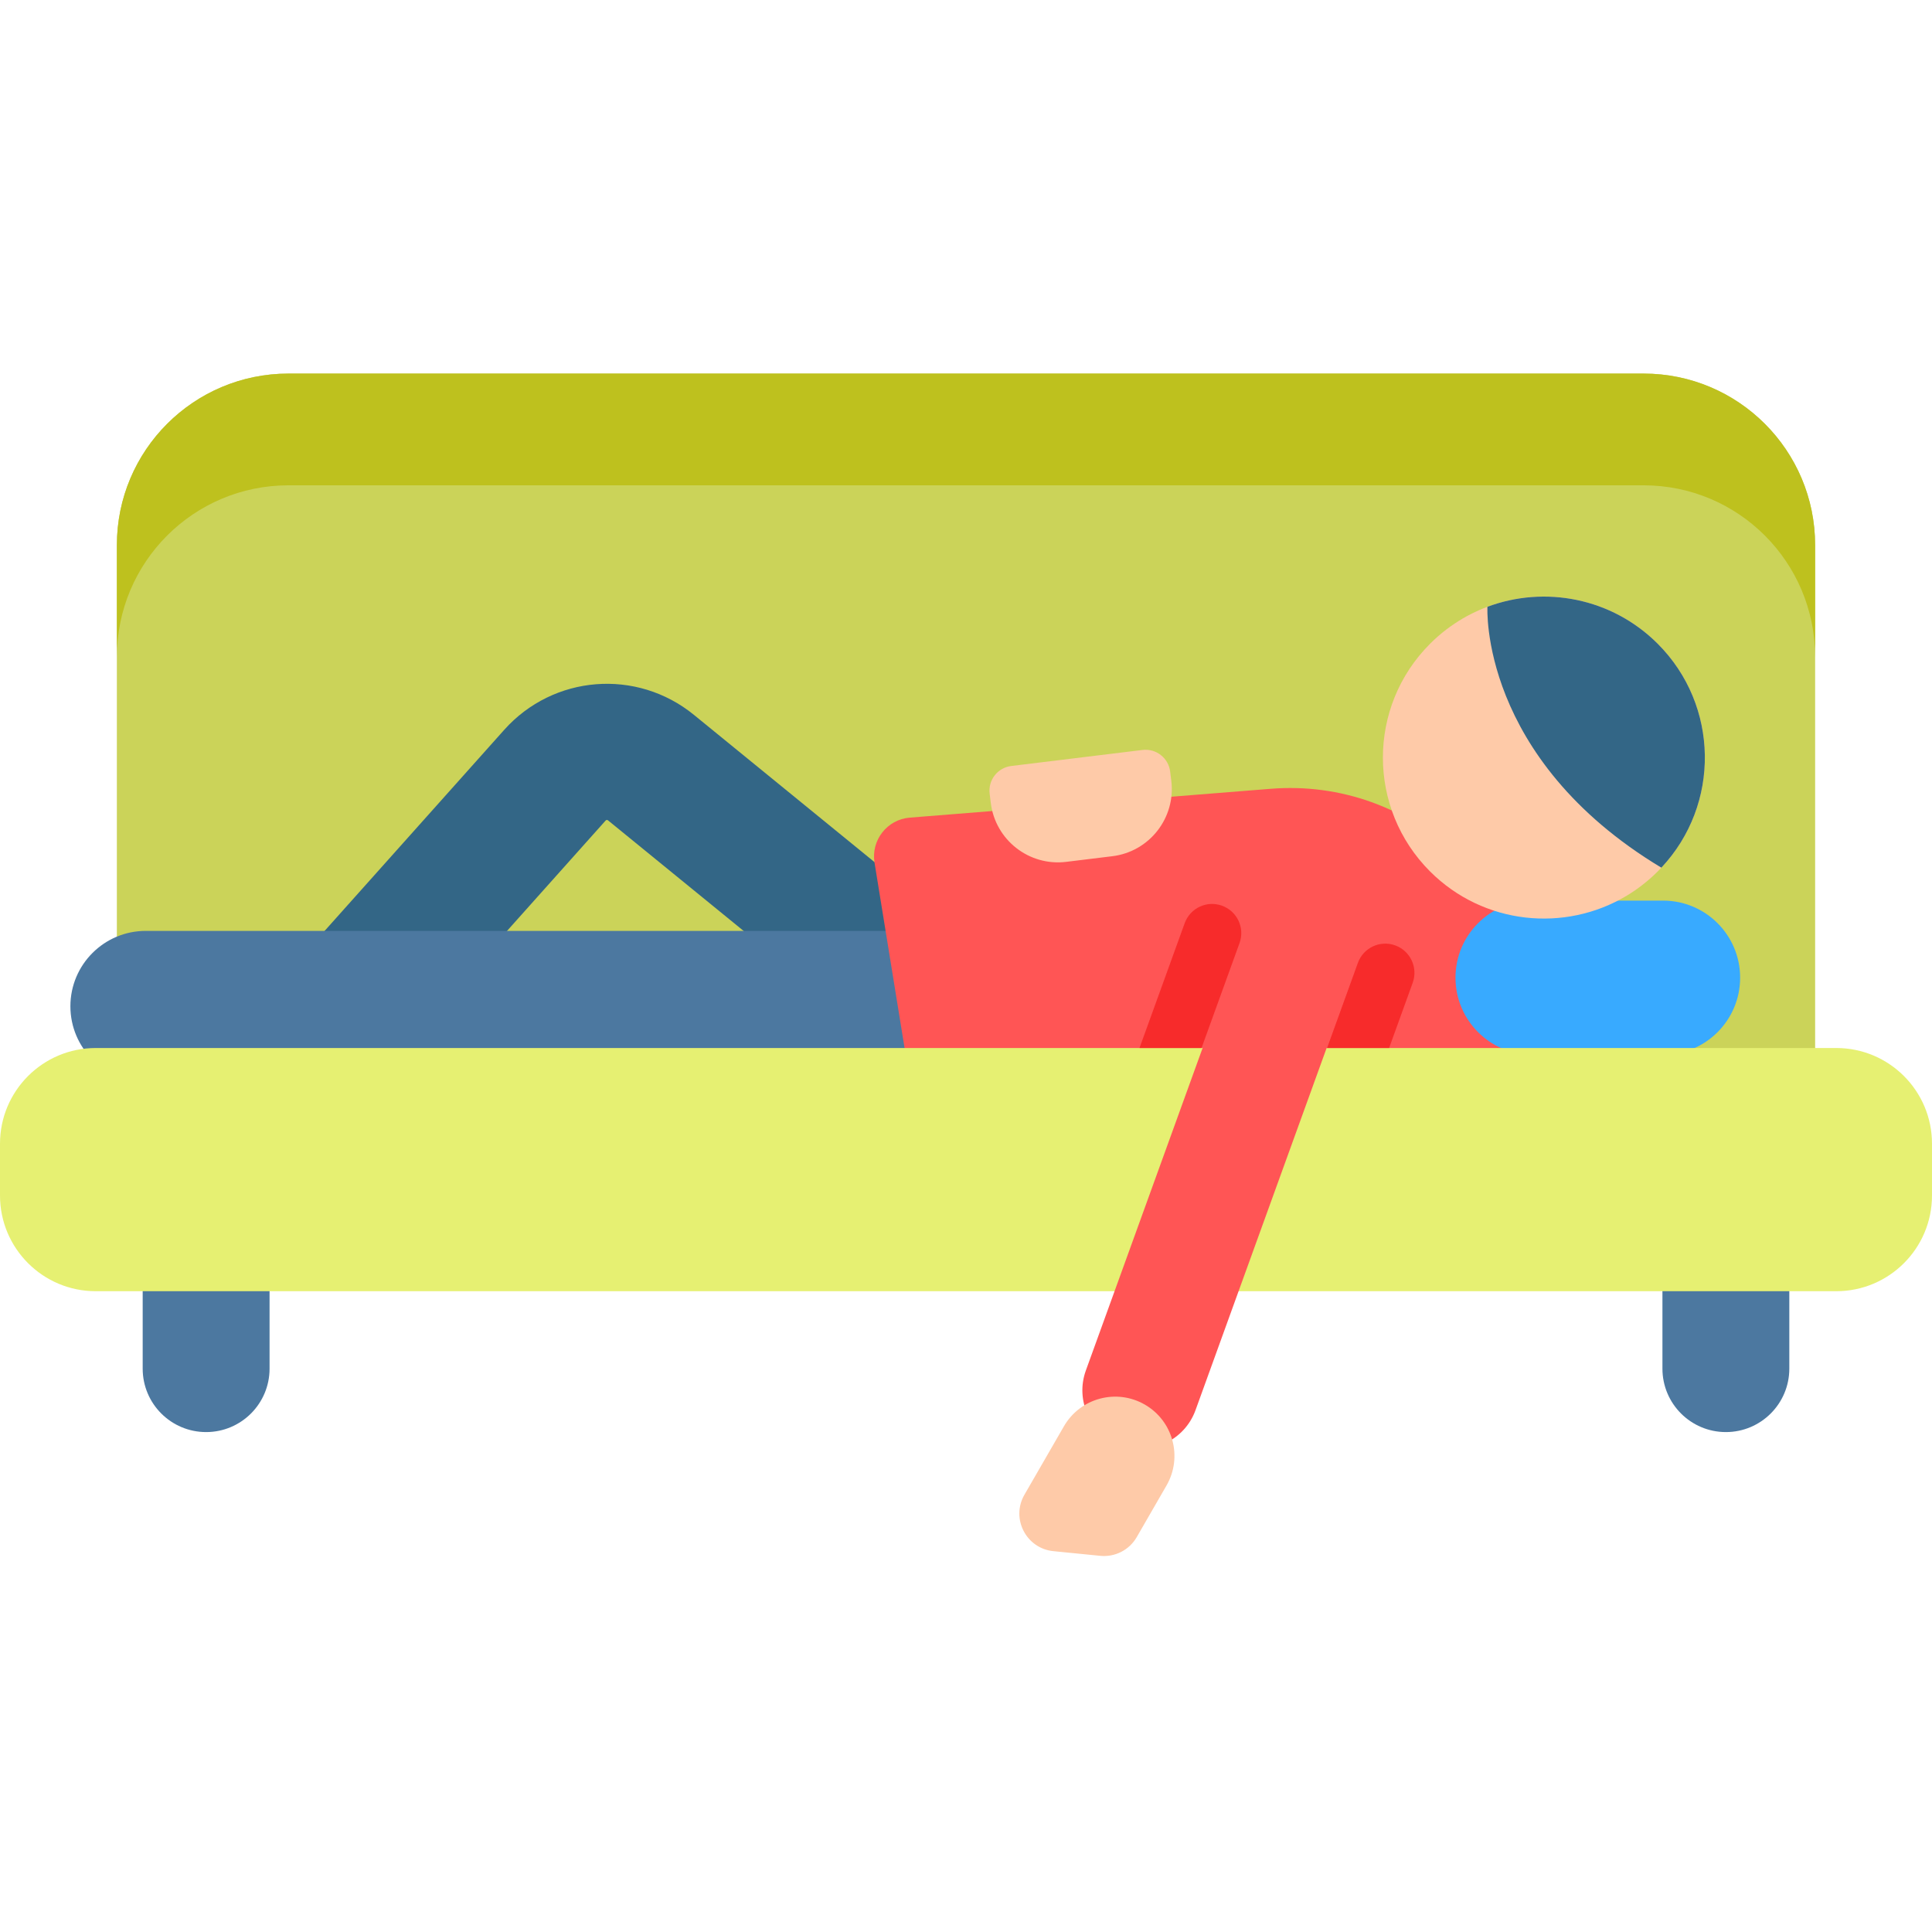 <svg height="512pt" viewBox="0 -99 512.001 512" width="512pt" xmlns="http://www.w3.org/2000/svg"><path d="m481.031 45.465v135.539c0 5.727-4.648 10.363-10.375 10.363h-429.312c-5.727 0-10.375-4.641-10.375-10.363v-135.539c0-25.109 20.355-45.465 45.465-45.465h359.129c25.113 0 45.469 20.355 45.469 45.465zm0 0" fill="#cbd359"/><path d="m481.023 45.469v29.609c0-25.109-20.344-45.465-45.465-45.465h-359.117c-25.117 0-45.465 20.355-45.465 45.465v-29.609c0-25.105 20.348-45.465 45.465-45.465h359.117c25.117 0 45.465 20.359 45.465 45.465zm0 0" fill="#bec11e"/><path d="m84.949 193.992c-4.277 0-8.566-1.512-12.004-4.586-7.426-6.633-8.07-18.027-1.438-25.453l62.105-69.527c13.039-14.594 35.129-16.34 50.297-3.973l61.531 50.172c7.715 6.289 8.871 17.648 2.578 25.363-6.293 7.715-17.648 8.871-25.363 2.578l-61.531-50.168c-.188-.152-.461-.133-.621.047l-62.105 69.527c-3.559 3.984-8.496 6.02-13.449 6.02zm0 0" fill="#336686"/><path d="m38.633 187.645h217.562v-39.949h-217.562c-11.031 0-19.977 8.945-19.977 19.977s8.945 19.973 19.977 19.973zm0 0" fill="#4c78a0"/><path d="m336.754 110.039-95.645 7.641c-6 .48-10.312 5.977-9.352 11.918l9.898 61.043 164.203-.02v-16.777c.004-37.359-31.863-66.781-69.105-63.805zm0 0" fill="#f55"/><path d="m440.73 180.52h-34.582c-11.281 0-20.426-9.145-20.426-20.426s9.145-20.426 20.426-20.426h34.582c11.281 0 20.426 9.145 20.426 20.426s-9.145 20.426-20.426 20.426zm0 0" fill="#38aaff"/><path d="m54.625 280.516c-9.285 0-16.812-7.527-16.812-16.812v-28.297h33.625v28.297c0 9.285-7.527 16.812-16.812 16.812zm0 0" fill="#4c78a0"/><path d="m457.375 280.516c-9.285 0-16.812-7.527-16.812-16.812v-28.297h33.625v28.297c0 9.285-7.527 16.812-16.812 16.812zm0 0" fill="#4c78a0"/><path d="m486.629 243.184h-461.258c-14.012 0-25.371-11.359-25.371-25.371v-13.707c0-14.012 11.359-25.371 25.371-25.371h461.258c14.012 0 25.371 11.359 25.371 25.371v13.707c0 14.012-11.359 25.371-25.371 25.371zm0 0" fill="#e6f072"/><path d="m374.387 161.43-6.262 17.309h-16.441l8.168-22.562c1.453-4.016 5.883-6.098 9.898-4.637 4.008 1.453 6.078 5.883 4.637 9.891zm0 0" fill="#f72b2b"/><path d="m328.492 150.914-10.074 27.824h-16.441l11.98-33.09c1.453-4.008 5.883-6.09 9.898-4.625 4.008 1.453 6.09 5.883 4.637 9.891zm0 0" fill="#f72b2b"/><path d="m297.035 283.977c-8.023-2.906-12.172-11.766-9.27-19.789l41.961-115.902c2.902-8.027 11.758-12.18 19.789-9.273 8.023 2.906 12.172 11.766 9.27 19.789l-41.961 115.906c-2.902 8.023-11.762 12.172-19.789 9.27zm0 0" fill="#f55"/><g fill="#fecaa8"><path d="m309.141 294.668-7.898 13.691c-1.965 3.406-5.746 5.344-9.656 4.953l-12.43-1.238c-7.227-.723-11.301-8.664-7.672-14.953l10.465-18.137c4.332-7.512 13.93-10.086 21.441-5.754 7.508 4.328 10.082 13.93 5.75 21.438zm0 0"/><path d="m262.566 113.77-.297-2.445c-.441-3.609 2.125-6.891 5.734-7.332l34.777-4.246c3.605-.441 6.891 2.129 7.328 5.738l.301 2.445c1.199 9.832-5.797 18.777-15.629 19.977l-12.238 1.496c-9.832 1.199-18.773-5.801-19.977-15.633zm0 0"/><path d="m439.312 131.945c-1.871 1.871-3.883 3.539-5.988 4.992-.715.492-1.449.965-2.18 1.406-16.406 9.875-38.023 7.738-52.168-6.406-16.66-16.66-16.652-43.676 0-60.328 1.387-1.391 2.84-2.66 4.367-3.816.727-.559 1.473-1.082 2.227-1.586 2.723-1.82 5.629-3.285 8.621-4.406 15.172-5.668 32.926-2.395 45.121 9.801 16.332 16.332 16.652 42.613.961 59.34-.305.336-.625.668-.961 1.004zm0 0"/></g><path d="m440.277 130.941c-48.336-29.09-46.09-69.137-46.09-69.137 15.176-5.672 32.93-2.398 45.125 9.797 16.332 16.332 16.656 42.617.965 59.34zm0 0" fill="#336686"/></svg>